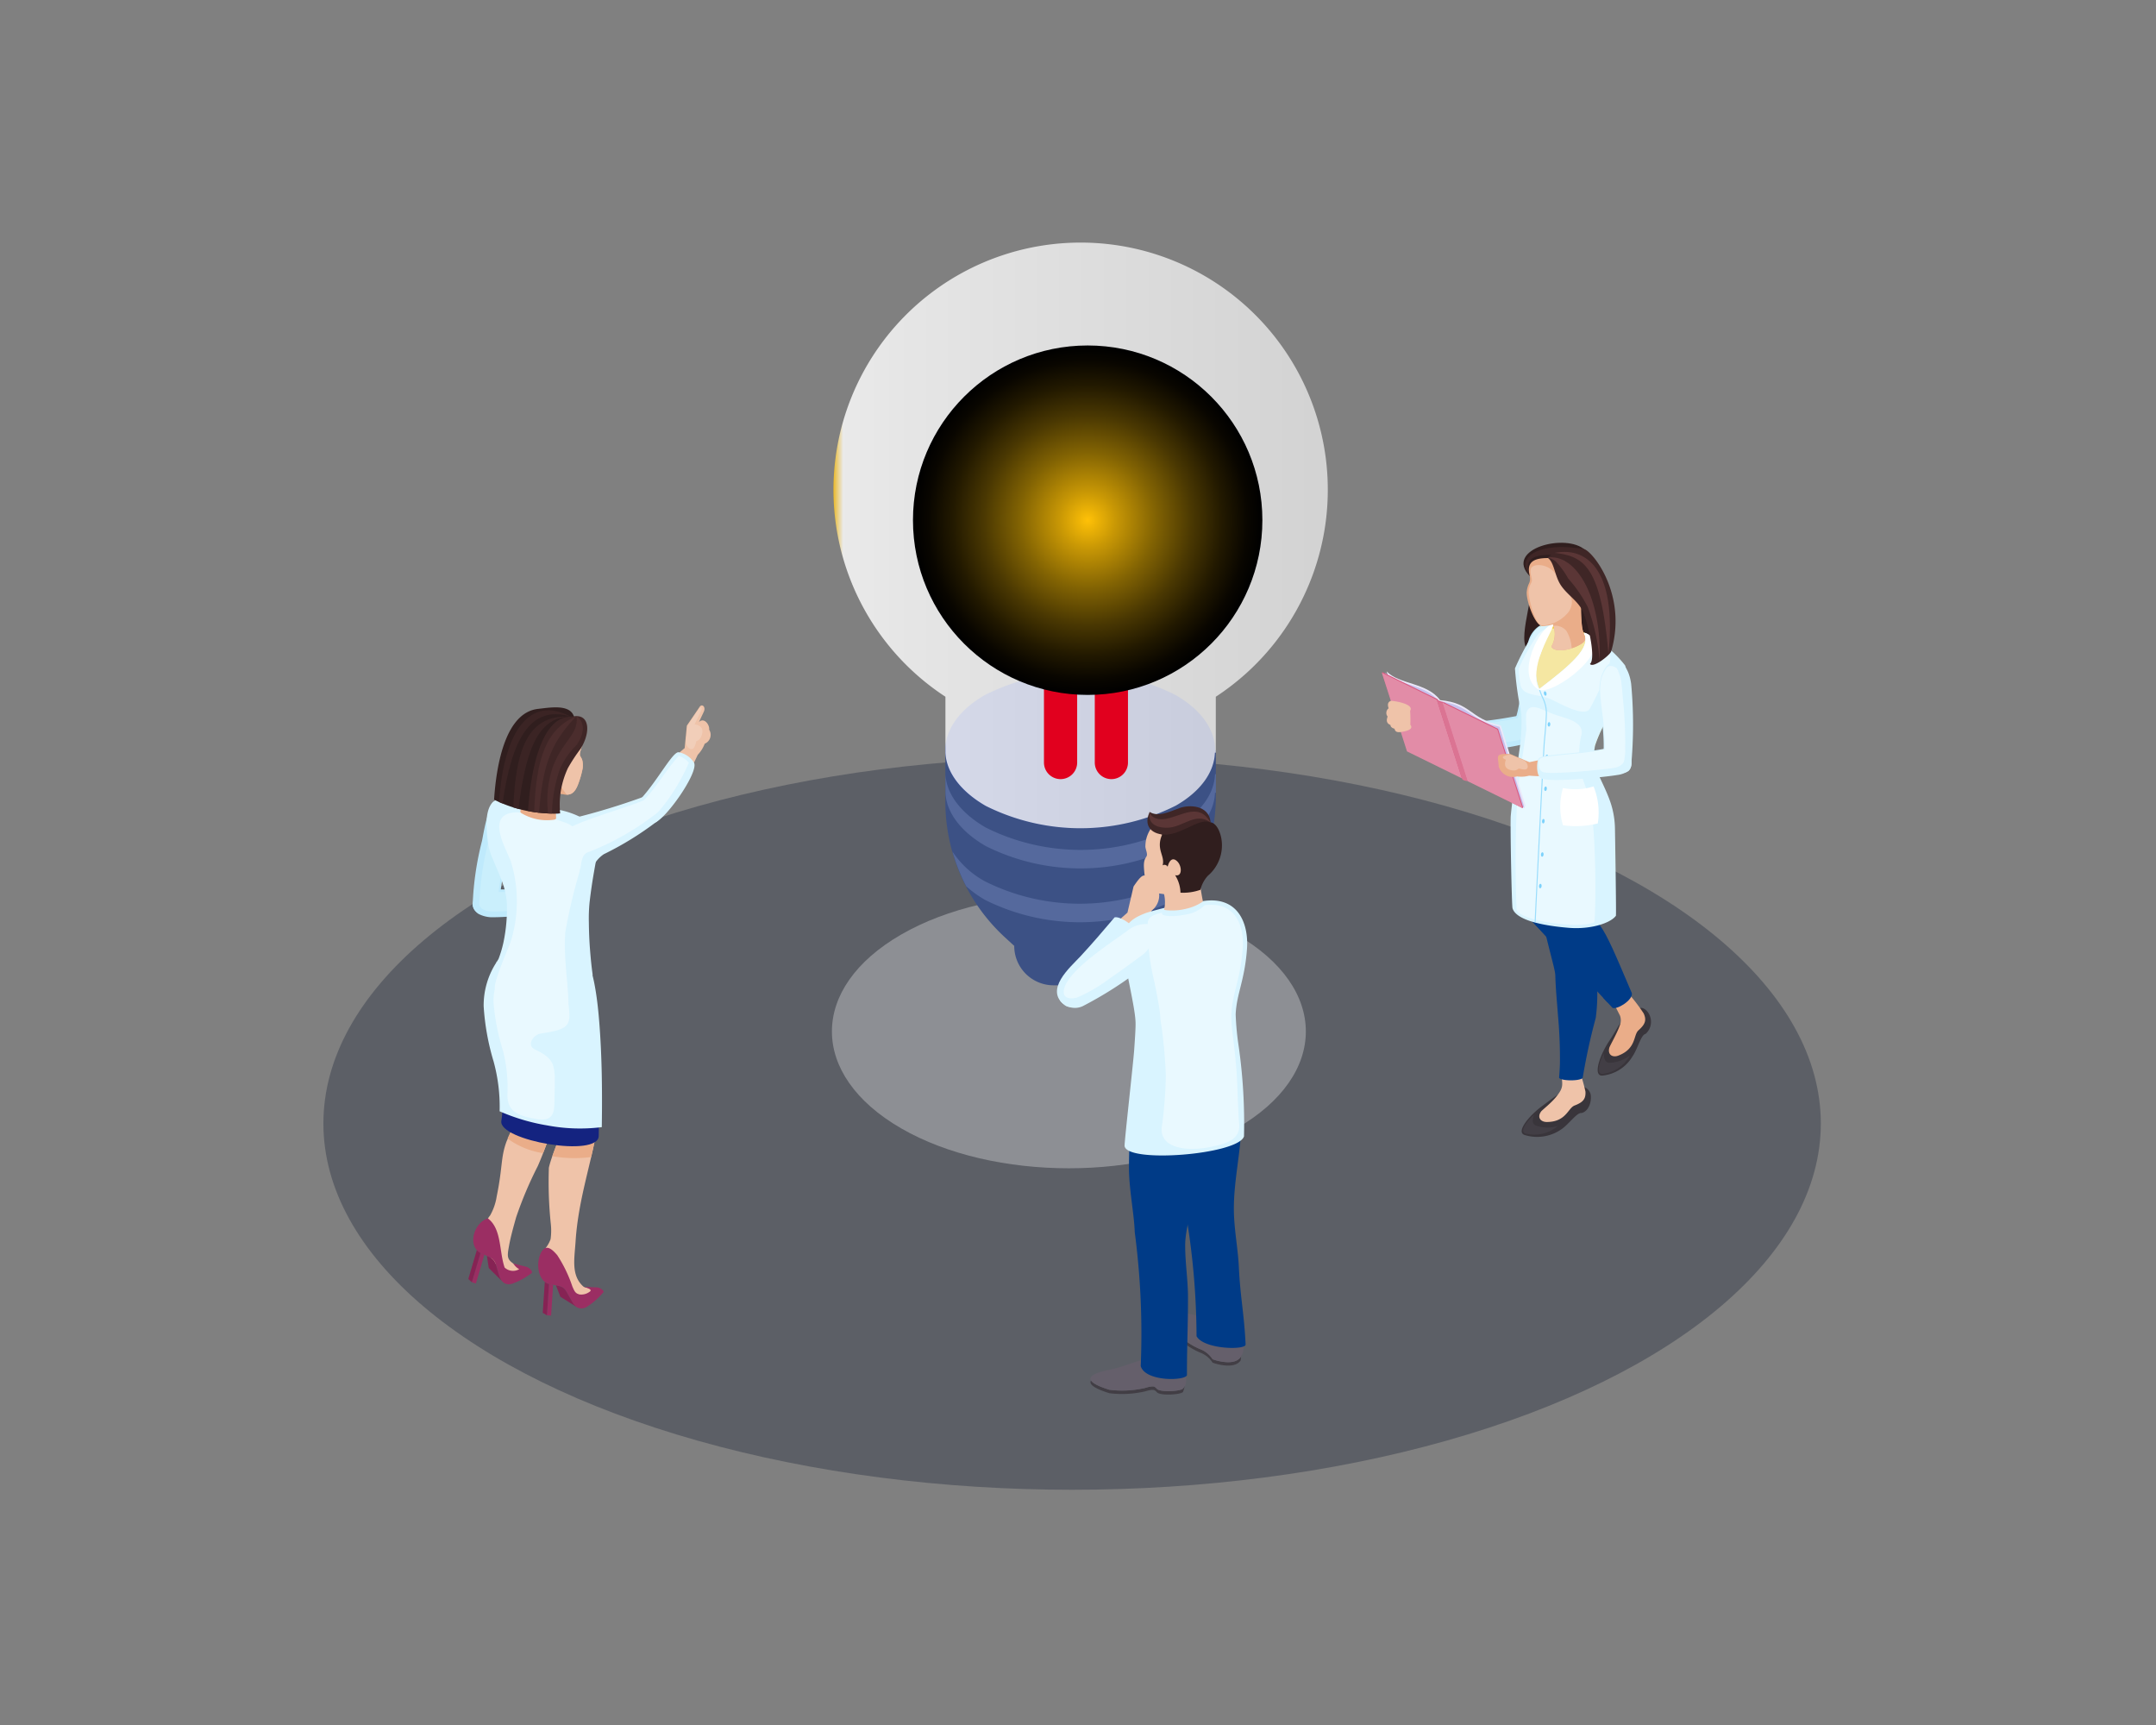 <svg xmlns="http://www.w3.org/2000/svg" xmlns:xlink="http://www.w3.org/1999/xlink" width="160" height="128" viewBox="0 0 160 128">
  <rect x="0" y="0" width="160" height="128" fill="#808080" stroke="none"/>
  <defs>
    <radialGradient id="radial-gradient" cx="0.5" cy="0.5" r="0.876" gradientTransform="translate(0.211 151.491) scale(0.577 0.517)" gradientUnits="objectBoundingBox">
      <stop offset="0" stop-color="#3c5185"/>
      <stop offset="0.052" stop-color="#596b97"/>
      <stop offset="0.141" stop-color="#8492b2"/>
      <stop offset="0.235" stop-color="#aab3ca"/>
      <stop offset="0.331" stop-color="#c9cfdd"/>
      <stop offset="0.432" stop-color="#e0e4ec"/>
      <stop offset="0.539" stop-color="#f1f3f6"/>
      <stop offset="0.656" stop-color="#fbfcfd"/>
      <stop offset="0.802" stop-color="#fff"/>
    </radialGradient>
    <linearGradient id="linear-gradient" y1="0.5" x2="1" y2="0.5" gradientUnits="objectBoundingBox">
      <stop offset="0" stop-color="#ffc107"/>
      <stop offset="0.021" stop-color="#fff"/>
      <stop offset="0.143" stop-color="#fafafa"/>
      <stop offset="1" stop-color="#e3e3e3"/>
    </linearGradient>
    <radialGradient id="radial-gradient-2" cx="0.5" cy="0.5" r="0.5" gradientUnits="objectBoundingBox">
      <stop offset="0" stop-color="#ffc107"/>
      <stop offset="0.159" stop-color="#c99805"/>
      <stop offset="0.39" stop-color="#826303"/>
      <stop offset="0.598" stop-color="#4a3802"/>
      <stop offset="0.775" stop-color="#221900"/>
      <stop offset="0.915" stop-color="#090600"/>
      <stop offset="1"/>
    </radialGradient>
  </defs>
  <g id="Power_of_innovation" data-name="Power of innovation" transform="translate(1967 -4651)">
    <rect id="Rectangle_89690" data-name="Rectangle 89690" width="160" height="128" transform="translate(-1967 4651)" fill="#fff" opacity="0"/>
    <g id="Group_75366" data-name="Group 75366" transform="translate(-2822.176 4123.267)">
      <g id="Group_73317" data-name="Group 73317" transform="translate(843.627 526.49)">
        <ellipse id="Ellipse_120" data-name="Ellipse 120" cx="55.563" cy="27.18" rx="55.563" ry="27.18" transform="translate(35.549 57.428)" fill="#0f182d" opacity="0.31"/>
        <g id="Group_73299" data-name="Group 73299" transform="translate(25.234 10.133)">
          <g id="Group_73270" data-name="Group 73270" transform="translate(21.069 43.455)">
            <path id="Path_87368" data-name="Path 87368" d="M1725.926,1864.651a27.336,27.336,0,0,0-1.366,2.7c-.445,1.218-.274,1.847-.73,4.081a4.117,4.117,0,0,1-.494,1.417c-.659.741-.308,2.265.115,3.217a2.648,2.648,0,0,0,1.078.915c.615.276,1.127.139,1.113-.221-1.076-.615-1.081-.667-.882-1.741.111-.6.3-1.286.513-2.043a28.529,28.529,0,0,1,1.607-3.8c.419-.95.769-1.964,1.093-2.816C1728.845,1864.062,1726.8,1863.009,1725.926,1864.651Z" transform="translate(-1721.724 -1834.994)" fill="#efc3a9" fill-rule="evenodd"/>
            <path id="Path_87369" data-name="Path 87369" d="M1755.2,1864.65c-.564,1.058-1.025,1.869-1.283,2.483a5.986,5.986,0,0,0,2.631,1.082c.253-.649.482-1.292.7-1.863C1758.122,1864.061,1756.078,1863.008,1755.2,1864.65Z" transform="translate(-1751.001 -1834.993)" fill="#eaad89" fill-rule="evenodd"/>
            <g id="Group_73264" data-name="Group 73264" transform="translate(0 38.066)">
              <path id="Path_87370" data-name="Path 87370" d="M1709.67,2037.464l.99.253a.689.689,0,0,1,.324.238c.138.2.073.205-.087.318a5.181,5.181,0,0,1-1.264.675c-.522.182-.851-.086-1.006-.571-.438-1.364-.166-1.128-1.458-1.714-.948-.668-.33-2.279.615-2.543,1.031.783.826,2.428,1.24,3.643a.91.91,0,0,0,1.083.125A1.175,1.175,0,0,1,1709.67,2037.464Z" transform="translate(-1706.33 -2034.121)" fill="#9b2e63" fill-rule="evenodd"/>
              <path id="Path_87371" data-name="Path 87371" d="M1726.643,2087.538l-1-.989-.137-.891c.674.308.552.344.914,1.47A1.132,1.132,0,0,0,1726.643,2087.538Z" transform="translate(-1724.126 -2082.87)" fill="#862354" fill-rule="evenodd"/>
              <path id="Path_87372" data-name="Path 87372" d="M1705.443,2081.628l-.641,2.17.3.088.63-2.132Z" transform="translate(-1704.539 -2079.059)" fill="#9b2e63" fill-rule="evenodd"/>
              <path id="Path_87373" data-name="Path 87373" d="M1700.837,2077.9l-.641,2.171-.263-.242.633-2.142a1.132,1.132,0,0,0,.207.184Z" transform="translate(-1699.933 -2075.336)" fill="#862354" fill-rule="evenodd"/>
            </g>
            <path id="Path_87374" data-name="Path 87374" d="M1790.2,1703.708c-.237.9-.852,2.221-1.04,3.08a29.886,29.886,0,0,0,.142,4.161,4.507,4.507,0,0,1-.017,1.15,2.417,2.417,0,0,1-.447.75,1.583,1.583,0,0,0-.326.683c.006,1.02,1.63,1.447,2.217,2.3.369.533,1.9.618,1.743-.028-.21-.109-.62-.078-.765-.209-.914-.826-.646-2.086-.566-3.329.21-3.278,1.28-6.1,1.65-8.778.008-.057.187-11-1.7-11.343C1784.486,1690.931,1790.336,1703.188,1790.2,1703.708Z" transform="translate(-1783.181 -1672.486)" fill="#efc3a9" fill-rule="evenodd"/>
            <path id="Path_87375" data-name="Path 87375" d="M1790.2,1703.708c-.167.639-.524,1.483-.785,2.227a9.5,9.5,0,0,0,2.882.06c.2-.857.38-1.692.493-2.512.008-.057.187-11-1.7-11.343C1784.486,1690.931,1790.336,1703.187,1790.2,1703.708Z" transform="translate(-1783.181 -1672.486)" fill="#eaad89" fill-rule="evenodd"/>
            <g id="Group_73265" data-name="Group 73265" transform="translate(5.19 40.246)">
              <path id="Path_87376" data-name="Path 87376" d="M1799.328,2077.336c.34.01.615.022.956.032a.691.691,0,0,1,.368.161c.178.163.117.185-.015.329a5.191,5.191,0,0,1-1.086.935.73.73,0,0,1-1.107-.337c-.726-1.234-.409-1.064-1.8-1.353-.821-.341-.9-1.681-.485-2.377.358-.6.813-.161,1.167.252a10.118,10.118,0,0,1,1.124,2.328c.132.285.188.5.511.584a1.036,1.036,0,0,0,.817-.236C1799.92,2077.49,1799.441,2077.388,1799.328,2077.336Z" transform="translate(-1795.916 -2074.432)" fill="#9b2e63" fill-rule="evenodd"/>
              <path id="Path_87377" data-name="Path 87377" d="M1821.735,2127.634l-1.189-.747-.329-.84c.726.153.614.214,1.214,1.234A1.132,1.132,0,0,0,1821.735,2127.634Z" transform="translate(-1818.903 -2123.256)" fill="#862354" fill-rule="evenodd"/>
              <path id="Path_87378" data-name="Path 87378" d="M1807.991,2124.118l-.155,2.321.309.021.152-2.28Z" transform="translate(-1807.192 -2121.432)" fill="#9b2e63" fill-rule="evenodd"/>
              <path id="Path_87379" data-name="Path 87379" d="M1802.576,2121.465l-.155,2.321-.31-.182.152-2.29a1.116,1.116,0,0,0,.242.137Z" transform="translate(-1801.777 -2118.778)" fill="#862354" fill-rule="evenodd"/>
            </g>
            <path id="Path_87380" data-name="Path 87380" d="M1708.823,1466.057c.022,1.254-.978,3.737-.945,5.829.013.865-1.982,1.033-2.016-.054a22.341,22.341,0,0,1,.694-4.722c.113-.557.379-2.3.828-2.622a.776.776,0,0,1,1.037.062A2.674,2.674,0,0,1,1708.823,1466.057Z" transform="translate(-1705.538 -1457.066)" fill="#bfeafc" fill-rule="evenodd"/>
            <path id="Path_87381" data-name="Path 87381" d="M1711.865,1582.026a17.568,17.568,0,0,1-4.594.6,2.254,2.254,0,0,1-.925-.246.954.954,0,0,1-.439-.691,1.265,1.265,0,0,1,1.282-1.15c1.99.1,3.121-.188,4.712-.072C1712.059,1580.592,1712.343,1581.895,1711.865,1582.026Z" transform="translate(-1705.584 -1566.908)" fill="#bfeafc" fill-rule="evenodd"/>
            <path id="Path_87382" data-name="Path 87382" d="M1720.343,1584.755a15.426,15.426,0,0,1-4.315.6c-1.667-.027-1.019-1.512-.1-1.467a15.128,15.128,0,0,0,1.578-.01c.485-.021.969-.058,1.453-.081a12.875,12.875,0,0,1,1.329,0,2.618,2.618,0,0,1,.1.482A1.1,1.1,0,0,1,1720.343,1584.755Z" transform="translate(-1714.183 -1570.063)" fill="#caeffc" fill-rule="evenodd"/>
            <path id="Path_87383" data-name="Path 87383" d="M1717.541,1471.8a7.527,7.527,0,0,1-.263,1.652c-.172.745-.359,1.484-.5,2.237a10.127,10.127,0,0,0-.187,1.939c.007.453-1.35.557-1.371-.118a20.917,20.917,0,0,1,.664-4.6c.087-.432.158-.86.261-1.29a3.236,3.236,0,0,1,.442-1.14c.137-.1.49-.179.6-.016A2.456,2.456,0,0,1,1717.541,1471.8Z" transform="translate(-1714.394 -1462.783)" fill="#caeffc" fill-rule="evenodd"/>
            <g id="Group_73266" data-name="Group 73266" transform="translate(1.345 6.971)">
              <path id="Path_87384" data-name="Path 87384" d="M1726.415,1664.283c.553,1.647,5.554,2.484,5.782,1.234.666,1.427,1.063,5.744.938,12.634.011,1.655-7.462.361-7.227-1.105.491-3.062-1.124-6-1.107-8.514C1724.814,1666.689,1725.457,1665.77,1726.415,1664.283Z" transform="translate(-1724.802 -1653.186)" fill="#142380" fill-rule="evenodd"/>
              <path id="Path_87385" data-name="Path 87385" d="M1731.133,1459.251c-2.676-.849-2.483,1.229-2.289,3.019.109,1,1.343,2.909,1.4,4.4a9.312,9.312,0,0,1-.777,4.547c.133,1.12,6.482,2.172,6.724.853a27.968,27.968,0,0,1-.227-5.372c.4-3.5,1.053-4.786.4-5.562a5.671,5.671,0,0,0-2.6-1.127q-.124,0-.252,0C1732.284,1460.017,1731.271,1459.683,1731.133,1459.251Z" transform="translate(-1728.53 -1459.056)" fill="#39353b" fill-rule="evenodd"/>
            </g>
            <path id="Path_87386" data-name="Path 87386" d="M1722.162,1467.206q-.059.095-.115.188l-.056.058,0,.03a5.861,5.861,0,0,0-.931,3.225,18.018,18.018,0,0,0,.737,4.1,12.7,12.7,0,0,1,.448,3.7,14.778,14.778,0,0,0,3.539,1.049,13.046,13.046,0,0,0,4.043.127c.038-2.568.017-5.181-.184-7.735-.07-.893-.164-1.8-.323-2.682-.048-.266-.106-.556-.18-.842v0l.006-.034,0-.034c-.09-.643-.151-1.293-.2-1.94s-.073-1.286-.079-1.93a12.112,12.112,0,0,1,.05-1.449c.079-.7.178-1.389.295-2.08.085-.5.18-1.005.264-1.509a3.208,3.208,0,0,0-.056-1.907,1.3,1.3,0,0,0-.153-.225,6.232,6.232,0,0,0-2.7-1.194l-.032-.009h-.033q-.122,0-.244,0a5.125,5.125,0,0,1-1.534-.211c-.17-.055-.583-.216-.646-.409l-.033-.1-.1-.033a2.14,2.14,0,0,0-2.2.195c-.66.689-.462,2.166-.366,3.049a4.767,4.767,0,0,0,.359,1.181c.19.468.4.928.58,1.4a5.9,5.9,0,0,1,.461,1.807,12.125,12.125,0,0,1-.259,3.022A8.294,8.294,0,0,1,1722.162,1467.206Z" transform="translate(-1719.921 -1448.391)" fill="#d9f4ff" fill-rule="evenodd"/>
            <g id="Group_73267" data-name="Group 73267" transform="translate(14.9)">
              <path id="Path_87387" data-name="Path 87387" d="M1977.713,1331.368l.349-.741c.2-.406-.144-.643-.3-.383l-.948,1.391s0,0,0,.005q-.081.83-.162,1.661c-1.365,1.145-1.45,1.476-.639,1.816.727.305.907.211,1.609-1.317a2.394,2.394,0,0,0,.518-.824.714.714,0,0,0,.33-1.044C1978.526,1331.612,1978.119,1330.988,1977.713,1331.368Z" transform="translate(-1975.497 -1330.135)" fill="#efc3a9" fill-rule="evenodd"/>
              <path id="Path_87388" data-name="Path 87388" d="M1998.746,1334.217l.869-1.276c.1-.178.271-.1.149.163l-.485,1c.736.1.622.632.474.943a.546.546,0,0,1-.312.292l-.018,0-.007.018c-.094.245-.148.712-.492.555a.616.616,0,0,1-.28-.65Q1998.7,1334.74,1998.746,1334.217Z" transform="translate(-1997.388 -1332.7)" fill="#f1ceb9" fill-rule="evenodd"/>
            </g>
            <path id="Path_87389" data-name="Path 87389" d="M1836.3,1455.785c.769-.247,1.871,1.256,1.037,1.835a23.338,23.338,0,0,1-3.881,2.385,2.331,2.331,0,0,0-1.006,1.629c-1.662-.538-2.523-3.615-1.645-4.236.1-.072.242-.042.4-.069A50.442,50.442,0,0,0,1836.3,1455.785Z" transform="translate(-1823.401 -1448.965)" fill="#d9f4ff" fill-rule="evenodd"/>
            <path id="Path_87390" data-name="Path 87390" d="M1934.5,1399.645a.891.891,0,0,1-.76-.091,1.555,1.555,0,0,1-.406-1.01,1.355,1.355,0,0,1,.227-.739c1.249-1.381,2.377-3.554,2.789-3.4a1.678,1.678,0,0,1,1.113.766C1937.842,1395.866,1935.328,1399.443,1934.5,1399.645Z" transform="translate(-1920.714 -1390.924)" fill="#d9f4ff" fill-rule="evenodd"/>
            <path id="Path_87391" data-name="Path 87391" d="M1942.118,1399.779a14.413,14.413,0,0,1-2.121,3.475c-1.006,1.189-1.7-.158-1.121-.794a14.131,14.131,0,0,0,.927-1.147c.271-.363.531-.735.8-1.1a12.094,12.094,0,0,1,.785-.963,2.444,2.444,0,0,1,.406.216C1941.867,1399.514,1942.094,1399.685,1942.118,1399.779Z" transform="translate(-1925.758 -1395.514)" fill="#e9f9ff" fill-rule="evenodd"/>
            <path id="Path_87392" data-name="Path 87392" d="M1836.333,1459.792c.382-.182,1.306.615.848,1.049a19.509,19.509,0,0,1-5.029,2.826c-.487.214-.457,1.033-.523,1.2a7.047,7.047,0,0,1-1.167-1.59,1.933,1.933,0,0,1-.024-1.087C1830.558,1461.57,1835.249,1460.31,1836.333,1459.792Z" transform="translate(-1823.318 -1452.756)" fill="#e9f9ff" fill-rule="evenodd"/>
            <path id="Path_87393" data-name="Path 87393" d="M1740.2,1491.171c.177,1.564.07,1.826-2.077,2.145-.512.076-1.094.857-.416,1.181,1.618.772,1.484,1.267,1.451,3.471-.015,1,.06,1.935-1.329,1.692-1.316-.23-2.2-.52-2.166-1.838a11.31,11.31,0,0,0-.337-3.255,16,16,0,0,1-.7-3.615,3.846,3.846,0,0,1,.1-.946h0c-.1-.615,1.117-3.261,1.2-3.585a9.967,9.967,0,0,0-.017-5.887c-.153-.379-.326-.75-.485-1.127-.5-1.182-.779-2.58,1.119-2.5a13.41,13.41,0,0,1,3.505.795c1.363.508,1.177,2.379.958,3.631a38.923,38.923,0,0,0-1.049,4.448c-.15,1.795.228,3.953.234,5.388Z" transform="translate(-1732.757 -1468.968)" fill="#e9f9ff" fill-rule="evenodd"/>
            <g id="Group_73269" data-name="Group 73269" transform="translate(1.914 0.141)">
              <path id="Path_87394" data-name="Path 87394" d="M1773.952,1359.2a5.777,5.777,0,0,1,.205-1.752c.518.094,1.043.344,1.423-.651a7.1,7.1,0,0,0,.351-1.224c.064-.765-.2-.779-.209-1s.153-.52.133-.7a2.328,2.328,0,0,0-.794-1.765l-3.187.9a27.876,27.876,0,0,1-.559,5.716c-.022.086-.022.115.046.178a3.676,3.676,0,0,0,2.373.509C1773.919,1359.392,1773.974,1359.353,1773.952,1359.2Z" transform="translate(-1769.355 -1351.063)" fill="#eaad89" fill-rule="evenodd"/>
              <path id="Path_87395" data-name="Path 87395" d="M1822.551,1385.287c.308,0,.6-.137.831-.749a7.093,7.093,0,0,0,.351-1.224c.064-.765-.2-.779-.209-1s.153-.52.133-.7a1.775,1.775,0,0,0-1.282-.114c-.281.074.106.5.039.942-.029.191-.576.3-.578.52A3.023,3.023,0,0,0,1822.551,1385.287Z" transform="translate(-1817.157 -1378.805)" fill="#efc3a9" fill-rule="evenodd"/>
              <g id="Group_73268" data-name="Group 73268">
                <path id="Path_87396" data-name="Path 87396" d="M1779.078,1426.407a3.628,3.628,0,0,1-1.627-.537c-.377-.238-.628-.516-.626-.75-.3-.08-.591-.15-.868-.209-.043.439-.1.873-.162,1.29.34.122.706.241,1.089.353.5.146.979.265,1.419.356a4.926,4.926,0,0,1,.105-.6A2.78,2.78,0,0,0,1779.078,1426.407Z" transform="translate(-1773.607 -1419.927)" fill="#eaad89" fill-rule="evenodd"/>
                <path id="Path_87397" data-name="Path 87397" d="M1738.586,1332.852c.912-.1,2.348-.363,2.663.549a2.9,2.9,0,0,1-.063,2.934,5.328,5.328,0,0,0-1.056,4.277,9.931,9.931,0,0,1-1.4-.046,9.754,9.754,0,0,1-3.405-.977C1735.51,1336.747,1736.251,1333.116,1738.586,1332.852Z" transform="translate(-1735.327 -1332.737)" fill="#301e1e" fill-rule="evenodd"/>
                <path id="Path_87398" data-name="Path 87398" d="M1781.838,1351.879c.2-3.046.964-6.675,2.9-6.977a4.8,4.8,0,0,1,.518-.051c1.171-.174,1.244,1.207.474,2.423a12.312,12.312,0,0,0-.926,1.411,6.425,6.425,0,0,0-.579,3.367,9.9,9.9,0,0,1-1.494-.042Q1782.275,1351.963,1781.838,1351.879Z" transform="translate(-1779.323 -1344.182)" fill="#3f2626" fill-rule="evenodd"/>
                <path id="Path_87399" data-name="Path 87399" d="M1747.358,1337.316c-3-1.6-4.936,1.011-5.307,6.338q.129.058.261.112C1742.977,1339.126,1744.309,1336.4,1747.358,1337.316Z" transform="translate(-1741.687 -1336.629)" fill="#3b2424" fill-rule="evenodd"/>
                <path id="Path_87400" data-name="Path 87400" d="M1793.464,1344.842c-2.217.943-2.984,3.006-3.136,7.12q.176.026.355.045c.271-3.192.7-5.033,2.781-7.165Z" transform="translate(-1787.354 -1344.188)" fill="#4b2d2d" fill-rule="evenodd"/>
                <path id="Path_87401" data-name="Path 87401" d="M1810.774,1344.842c.2,1.34-1.009,1.786-1.76,3.784a7.877,7.877,0,0,0-.344,3.433q.146.006.289.008a10.7,10.7,0,0,1,.564-3.239,5.586,5.586,0,0,1,1.28-1.861c.474-.684.713-1.595-.029-2.126Z" transform="translate(-1804.663 -1344.188)" fill="#4b2d2d" fill-rule="evenodd"/>
                <path id="Path_87402" data-name="Path 87402" d="M1765.956,1345.31c-3.045-.162-4.056,2.156-4.244,6.739q.19.059.385.111C1762.6,1348.014,1763.453,1345.323,1765.956,1345.31Z" transform="translate(-1760.285 -1344.622)" fill="#3b2424" fill-rule="evenodd"/>
              </g>
            </g>
          </g>
          <g id="Group_73298" data-name="Group 73298" transform="translate(88.868 31.39)">
            <path id="Path_87456" data-name="Path 87456" d="M3280.914,1047.528c2.728,5.113.935,5.472-.115,10.762a5.288,5.288,0,0,0,.078,2.942,13.658,13.658,0,0,1,.212,4.653c-.16.679-.589,2.2-.746,3.3-.237,1.661-1.61,1.2-1.58.12a34.751,34.751,0,0,0-.143-3.539c-.074-1.024-.177-2.091-.2-2.992-.015-.735-1.242-4.2-1.538-7.946a28.915,28.915,0,0,1,.428-7.365c1.216.567,2.936.878,3.6.064Z" transform="translate(-3265.413 -1030.683)" fill="#ebd1c4" fill-rule="evenodd"/>
            <path id="Path_87457" data-name="Path 87457" d="M3266.8,754.594c-.526.494-5.212.133-5.376.133-.671-.965.844-4.733.234-5.364,1.921-1.1,2.853-1.255,4.132-1.917C3267.364,749,3267.92,753.541,3266.8,754.594Z" transform="translate(-3250.684 -746.888)" fill="#301e1e" fill-rule="evenodd"/>
            <path id="Path_87458" data-name="Path 87458" d="M3262.243,1484.3c.533-.141.755-.849.669-1.386a.8.8,0,0,0-.5-.549c-.8-.444-2.5.984-3.029,1.364-1.039.747-2.046,1.982-1.375,2.2a3.139,3.139,0,0,0,2.724-.419C3261.284,1485.146,3261.9,1484.232,3262.243,1484.3Z" transform="translate(-3247.419 -1441.99)" fill="#39353b" fill-rule="evenodd"/>
            <path id="Path_87459" data-name="Path 87459" d="M3284.764,1455.058a12.985,12.985,0,0,1,.574,1.9c.034.564-.2.8-.812,1.034-.488.19-.617,1.217-2.059,1.221-.443,0-.741-.33-.422-.778.078-.109.73-.611,1.1-1.065.628-.766.484-.911.364-1.977Z" transform="translate(-3270.232 -1416.238)" fill="#efc3a9" fill-rule="evenodd"/>
            <path id="Path_87460" data-name="Path 87460" d="M3260.59,1521.751c-.644.594-1.082,1.262-.64,1.405a2.673,2.673,0,0,0,2.387-.56,2.593,2.593,0,0,1-1.583-.018C3260.433,1522.474,3260.418,1522.156,3260.59,1521.751Z" transform="translate(-3249.288 -1479.324)" fill="#423e45" fill-rule="evenodd"/>
            <path id="Path_87461" data-name="Path 87461" d="M3365.573,1377.232a1.2,1.2,0,0,0-.021-1.806c-.274-.171-.392-.264-1.211.429-.923.78-.6.582-1.485,1.928-.706,1.067-1.208,2.58-.5,2.546a2.928,2.928,0,0,0,2.243-1.429C3364.977,1378.361,3365.227,1377.288,3365.573,1377.232Z" transform="translate(-3346.001 -1340.796)" fill="#39353b" fill-rule="evenodd"/>
            <path id="Path_87462" data-name="Path 87462" d="M3378.8,1353.806a12.983,12.983,0,0,1,1.214,1.576c.232.516.1.815-.391,1.255-.388.351-.145,1.357-1.49,1.873-.414.159-.81-.045-.671-.578.043-.165.553-1.019.777-1.656a1.012,1.012,0,0,0,.016-.734l-.5-.975Z" transform="translate(-3360.586 -1320.461)" fill="#eaad89" fill-rule="evenodd"/>
            <path id="Path_87463" data-name="Path 87463" d="M3262.43,1219.8l6.415,6.9c.331.155,1.517-.575,1.437-1.084-2.5-5.879-2.2-5.266-4.909-6.962C3263.949,1217.434,3261.936,1219.038,3262.43,1219.8Z" transform="translate(-3251.731 -1192.194)" fill="#003b87" fill-rule="evenodd"/>
            <path id="Path_87464" data-name="Path 87464" d="M3262.43,1220.821l2.1,2.252q-.076-.3-.15-.605c-.254-1.05-.477-2.109-.642-3.179-.917.224-1.618,1.048-1.3,1.532Zm5.746,6.176.288.309a.938.938,0,0,0,1.063-1.052c-.935-2.195-1.479-3.484-1.935-4.328a4.519,4.519,0,0,0,.022.873,4.1,4.1,0,0,0,.108.527,3.785,3.785,0,0,1,.1.415A23,23,0,0,1,3268.176,1227Z" transform="translate(-3251.731 -1193.217)" fill="#003b87" fill-rule="evenodd"/>
            <path id="Path_87465" data-name="Path 87465" d="M3254.477,1027c.193,2.385.476,5.361-.95,7.844a3.094,3.094,0,0,0-.592,1.939c.115.837-2.262,1.223-2.331.247-.071-1.009-.2-2.369-.477-4.086a18.621,18.621,0,0,1,.632-7.165C3250.776,1026.375,3252.936,1027.147,3254.477,1027Z" transform="translate(-3240.04 -1010.172)" fill="#e5c1af" fill-rule="evenodd"/>
            <path id="Path_87466" data-name="Path 87466" d="M3252.985,1025.25c.422,5.223-1.177,6.347-1.265,9.965-.038,1.538-2.735,1.953-2.872.039-.261-3.649-.947-5.476-.294-9.272.072-.419.155-.838.255-1.253a5.862,5.862,0,0,1,.2-.719l.025-.066a1.367,1.367,0,0,0,.2.328A5.383,5.383,0,0,0,3252.985,1025.25Z" transform="translate(-3238.418 -1008.436)" fill="#88d7fc" fill-rule="evenodd"/>
            <path id="Path_87467" data-name="Path 87467" d="M3255.86,1081.223c.063.7.155,1.4.24,2.1.1.815.188,1.631.247,2.451.057.793,1.518.351,1.536-.382a17.223,17.223,0,0,0-.53-3.089c-.051-.319-.093-.641-.127-.963a26.894,26.894,0,0,0-.528-3.164c-.191-.71-.37-1.16-.728-.22A9.232,9.232,0,0,0,3255.86,1081.223Z" transform="translate(-3245.498 -1059.019)" fill="#9addfc" fill-rule="evenodd"/>
            <path id="Path_87468" data-name="Path 87468" d="M3278.625,1042.465l.073.137a15.4,15.4,0,0,1,1.3,3.1,5.541,5.541,0,0,1,.162,2.165,13.538,13.538,0,0,1-.623,2.38,30.152,30.152,0,0,0-.824,3.363,6.176,6.176,0,0,0-.128,1.956,4.1,4.1,0,0,0,.108.527,3.774,3.774,0,0,1,.1.415,13.434,13.434,0,0,1,.21,4.7,45.085,45.085,0,0,0-.972,4.464c-.308.249-1.642.2-1.749-.023.03-.358.053-.713.063-1.072a34.8,34.8,0,0,0-.143-3.526c-.072-1-.175-2-.2-3a2.172,2.172,0,0,0-.056-.376c-.042-.208-.094-.415-.146-.621-.152-.607-.311-1.212-.458-1.821a32.712,32.712,0,0,1-.871-5.118q-.042-.532-.058-1.066a32.023,32.023,0,0,1,.154-4.11c.343.046.345-.628.406-1.178a2.667,2.667,0,0,0-.01-1.249l.005-.015C3275.772,1042.887,3277.792,1043.469,3278.625,1042.465Z" transform="translate(-3263.133 -1025.955)" fill="#003b87" fill-rule="evenodd"/>
            <path id="Path_87469" data-name="Path 87469" d="M3284.672,1100.925c.216-1.164.527-2.31.792-3.463.627-2.728-1.088-6.767-.964-7.405a31.811,31.811,0,0,1,.815-3.414,13.439,13.439,0,0,0,.589-2.3c.362-2.918-4.145-5.477-4.038-.944q0,.205.023.43a70.93,70.93,0,0,0,.907,7.642c.141.607.294,1.211.439,1.817.051.212.1.425.144.639a2.614,2.614,0,0,1,.062.457c.018.995.137,1.986.2,2.977.081,1.188.167,2.376.132,3.571-.018.624.189.763.4.746S3284.566,1101.5,3284.672,1100.925Z" transform="translate(-3270.186 -1062.343)" fill="#003b87" fill-rule="evenodd"/>
            <path id="Path_87470" data-name="Path 87470" d="M3363.987,1437.372c-.391.784-.563,1.564-.1,1.541a2.672,2.672,0,0,0,2.032-1.372,2.6,2.6,0,0,1-1.487.546C3364.1,1438.1,3363.971,1437.811,3363.987,1437.372Z" transform="translate(-3347.511 -1399.508)" fill="#423e45" fill-rule="evenodd"/>
            <path id="Path_87471" data-name="Path 87471" d="M3248.35,856.606c-.288.8,1.522,1.948,1.9.948a25.055,25.055,0,0,0,1.022-4.778,7.129,7.129,0,0,0-.056-2.83.842.842,0,0,0-1.095-.27,1.97,1.97,0,0,0-.789,1.111C3248.759,852.418,3248.941,854.963,3248.35,856.606Z" transform="translate(-3238.455 -843.498)" fill="#bfeafc" fill-rule="evenodd"/>
            <path id="Path_87472" data-name="Path 87472" d="M3171.642,975.353a.887.887,0,0,0,.312-.724,1.5,1.5,0,0,0-1.571-.986,32.682,32.682,0,0,1-3.328.49c-.953.121-2.065,1.007-1.23,1.765C3166.286,976.564,3171.015,976,3171.642,975.353Z" transform="translate(-3160.143 -960.839)" fill="#bfeafc" fill-rule="evenodd"/>
            <path id="Path_87473" data-name="Path 87473" d="M3169.279,979.726c-.46-.434-.055-.914.361-1.147a1.947,1.947,0,0,1,.831-.192c.455-.062.911-.11,1.366-.173.5-.069.971-.144,1.459-.259a.978.978,0,0,1,.788.165.836.836,0,0,1,.374.636c.012.508-.539.737-.955.82a14.71,14.71,0,0,1-4.153.183l-.042,0Z" transform="translate(-3163.496 -964.91)" fill="#caeffc" fill-rule="evenodd"/>
            <path id="Path_87474" data-name="Path 87474" d="M3253.247,853.005c.6-1.68,1.405-2.007,1.571-.825a5.752,5.752,0,0,1-.031,1.132c-.036.415-.074.545-.125.959a19.6,19.6,0,0,1-.8,4.355c-.276.743-1.695.177-1.5-.389a9.426,9.426,0,0,0,.41-1.773c.1-.713.158-1.433.228-2.15A4.737,4.737,0,0,1,3253.247,853.005Z" transform="translate(-3242.27 -845.293)" fill="#caeffc" fill-rule="evenodd"/>
            <path id="Path_87475" data-name="Path 87475" d="M3251.757,847.763a19.5,19.5,0,0,0-1.244,2.413,23.938,23.938,0,0,0,.461,3.292c.171,1.03-.358,2.226.27,3.127.606.867,3.885,1.974,4.775.761.233-.165.118-.9.32-1.5a10.651,10.651,0,0,1,.589-1.408c.831-1.654,2-3.5,1.585-4.5C3258.151,849.076,3252.948,844.867,3251.757,847.763Z" transform="translate(-3240.529 -840.832)" fill="#f1cc36" fill-rule="evenodd"/>
            <path id="Path_87476" data-name="Path 87476" d="M3252.986,857.634a6.893,6.893,0,0,0,.114,1.134c.157.948,1.366.72,2.263,1.128.774.352,2.509,1.372,2.9.7.125-.238.4-.739.647-1.273a5.91,5.91,0,0,0,.884-2.511.7.7,0,0,0-.366-.538c-.287-.2-.615-.442-.892-.642-.844-.612-3.348-1.733-4.214-.423A14.194,14.194,0,0,0,3252.986,857.634Z" transform="translate(-3242.869 -848.25)" fill="#f5e7a2" fill-rule="evenodd"/>
            <path id="Path_87477" data-name="Path 87477" d="M3262.431,965.072a2.681,2.681,0,0,0,.2,1.818c.536.727,3.439,1.654,4.228.638.207-.138.1-.751.283-1.258.428-1.219-1.941-1.969-2.855-2.347-.959-.4-1.622-.8-1.868.011A10.789,10.789,0,0,0,3262.431,965.072Z" transform="translate(-3251.749 -951.226)" fill="#f5dd37" fill-rule="evenodd"/>
            <path id="Path_87478" data-name="Path 87478" d="M3244.125,849.841a19.523,19.523,0,0,0-1.271,2.425,23.649,23.649,0,0,0,.471,3.308,13.417,13.417,0,0,1-.048,2c0,.309-.564,3.8-.733,5.621-.054.583.072,6.787.131,6.871.268.9,2.328,1.3,4.192,1.45,1.582.126,3.061-.335,3.478-.894.037-.025-.062-6.089-.07-6.5a6.428,6.428,0,0,0-.277-1.745c-.408-1.317-1.294-2.7-1.288-3.255a4.924,4.924,0,0,1,.093-1.147,10.652,10.652,0,0,1,.6-1.415c.848-1.662,2.045-3.519,1.619-4.525a8.557,8.557,0,0,0-2.656-2.246c-.084-.05-.331-.219-.425-.142.688,1.031-1.047,2.449-3.279,4.149a2.983,2.983,0,0,1,.042-2.476c.4-1.192,1.008-2.338.966-2.321C3244.957,849.032,3244.428,849.116,3244.125,849.841Z" transform="translate(-3232.98 -842.947)" fill="#d9f4ff" fill-rule="evenodd"/>
            <g id="Group_73289" data-name="Group 73289" transform="translate(9.915 6.322)">
              <path id="Path_87479" data-name="Path 87479" d="M3253.69,857.062a6.867,6.867,0,0,0,.114,1.134c.157.948,1.365.72,2.262,1.128.775.352,2.51,1.372,2.9.7.126-.238.4-.739.647-1.273a5.9,5.9,0,0,0,.884-2.511.7.7,0,0,0-.366-.538c-.287-.2-.615-.441-.892-.642a5.093,5.093,0,0,0-.62-.374c.266,1-1.359,2.323-3.4,3.879a2.983,2.983,0,0,1,.042-2.476,20.979,20.979,0,0,1,.85-2.049,1.388,1.388,0,0,0-1.083.6A14.208,14.208,0,0,0,3253.69,857.062Z" transform="translate(-3253.45 -854.042)" fill="#e9f9ff" fill-rule="evenodd"/>
              <path id="Path_87480" data-name="Path 87480" d="M3250.077,964.3c-.022.374-.42,2.777-.649,4.741a85.736,85.736,0,0,0-.072,8.723c.432.831,4.736,1.389,5.761.886.115-.077.249-8.353-.612-9.979a6.43,6.43,0,0,1-.384-3.759c.428-1.219-1.275-1.385-2.189-1.764-.958-.4-1.622-.8-1.868.011A10.983,10.983,0,0,0,3250.077,964.3Z" transform="translate(-3249.273 -956.821)" fill="#e9f9ff" fill-rule="evenodd"/>
            </g>
            <path id="Path_87481" data-name="Path 87481" d="M3275.917,936.631c.006.026.013.052.022.077a5.991,5.991,0,0,0,.217.566,2.635,2.635,0,0,1,.288,1.174c-.022.745-.09,1.451-.155,2.141-.058.613-.656,12.759-.679,13.361l-.078,0c.023-.6.621-12.751.679-13.365.065-.689.133-1.394.155-2.137a2.575,2.575,0,0,0-.282-1.143,6.047,6.047,0,0,1-.219-.573,1.246,1.246,0,0,1-.034-.132.431.431,0,0,0,.05.06Z" transform="translate(-3264.197 -925.812)" fill="#9addfc" fill-rule="evenodd"/>
            <g id="Group_73290" data-name="Group 73290" transform="translate(11.657 11.016)">
              <path id="Path_87482" data-name="Path 87482" d="M3288.169,940.863c.052-.012.112.05.133.14s-.005.173-.057.185-.112-.05-.133-.14S3288.117,940.875,3288.169,940.863Z" transform="translate(-3287.746 -940.861)" fill="#7dd2fb" fill-rule="evenodd"/>
              <path id="Path_87483" data-name="Path 87483" d="M3290.4,1027.74c.053.009.083.09.068.181s-.072.157-.125.148-.083-.09-.068-.181S3290.345,1027.731,3290.4,1027.74Z" transform="translate(-3289.794 -1023.041)" fill="#7dd2fb" fill-rule="evenodd"/>
              <path id="Path_87484" data-name="Path 87484" d="M3293.536,983.125c.054,0,.094.079.089.171s-.052.164-.106.162-.094-.079-.089-.171S3293.482,983.122,3293.536,983.125Z" transform="translate(-3292.784 -980.839)" fill="#7dd2fb" fill-rule="evenodd"/>
              <path id="Path_87485" data-name="Path 87485" d="M3288.78,1071.528c.054,0,.091.083.083.174s-.058.162-.112.158-.091-.083-.083-.174S3288.726,1071.524,3288.78,1071.528Z" transform="translate(-3288.279 -1064.463)" fill="#7dd2fb" fill-rule="evenodd"/>
              <path id="Path_87486" data-name="Path 87486" d="M3285.762,1116.048c.054,0,.091.083.083.174s-.058.162-.112.158-.091-.083-.083-.174S3285.709,1116.044,3285.762,1116.048Z" transform="translate(-3285.425 -1106.575)" fill="#7dd2fb" fill-rule="evenodd"/>
              <path id="Path_87487" data-name="Path 87487" d="M3284.293,1161.752c.053,0,.091.083.083.174s-.058.162-.112.158-.091-.083-.083-.174S3284.239,1161.748,3284.293,1161.752Z" transform="translate(-3284.034 -1149.808)" fill="#7dd2fb" fill-rule="evenodd"/>
              <path id="Path_87488" data-name="Path 87488" d="M3281.595,1205.026c.053,0,.091.083.083.174s-.058.162-.112.158-.091-.083-.083-.174S3281.541,1205.021,3281.595,1205.026Z" transform="translate(-3281.482 -1190.741)" fill="#7dd2fb" fill-rule="evenodd"/>
            </g>
            <path id="Path_87489" data-name="Path 87489" d="M3268.029,853.868c1.229.336,5.493-3.025,3.72-4.079-.085-.05-.331-.219-.426-.142.688,1.031-1.046,2.449-3.278,4.149-.341-.332-.3-1.432.028-2.408.416-1.252,1.178-2.389.979-2.389C3268.15,849.045,3266.144,852.792,3268.029,853.868Z" transform="translate(-3256.361 -842.95)" fill="#fff" fill-rule="evenodd"/>
            <g id="Group_73292" data-name="Group 73292" transform="translate(10.506)">
              <path id="Path_87490" data-name="Path 87490" d="M3260.656,739.6c-1.945-2.012,2.728-3.257,4.132-1.917C3264.968,737.865,3265.253,744.357,3260.656,739.6Z" transform="translate(-3260.189 -737.13)" fill="#301e1e" fill-rule="evenodd"/>
              <path id="Path_87491" data-name="Path 87491" d="M3266.653,742.97c-1.617-.211-3.272.074-3.65.929-.1.236-.126.562.252,1.167-.621-1.582.845-1.583,1.67-1.583C3265.406,743.379,3265.951,743.131,3266.653,742.97Z" transform="translate(-3262.788 -742.591)" fill="#3f2626" fill-rule="evenodd"/>
              <path id="Path_87492" data-name="Path 87492" d="M3266.447,764.56a1.894,1.894,0,0,0,.114-1.646,2.917,2.917,0,0,1-.787.132c-.572-.056-1.23-1.984-1.154-2.576a1.854,1.854,0,0,1,.159-.575c.177-.35.021-.627,0-.941-.074-.917.849-.957,1.469-.961,1.716.507.5,1.378,2.015,2.325.112.07.257-.031.327-.1a.684.684,0,0,1,.439-.255.3.3,0,0,1,.271.387,1.15,1.15,0,0,1-.145.307c-.194.329-.117.851-.5.631a12.322,12.322,0,0,0,.064,1.759c.105.842.546.968-.135,1.368C3267.77,764.887,3266.624,765,3266.447,764.56Z" transform="translate(-3264.375 -756.865)" fill="#eaad89" fill-rule="evenodd"/>
              <path id="Path_87493" data-name="Path 87493" d="M3288.373,851.07v0h.025l-.025,0Zm.692-.019a1.081,1.081,0,0,1,.969.37,2.884,2.884,0,0,1,.393,1.3c-.679.219-1.371.2-1.506-.13A1.826,1.826,0,0,0,3289.065,851.051Z" transform="translate(-3286.848 -844.891)" fill="#efc3a9" fill-rule="evenodd"/>
              <path id="Path_87494" data-name="Path 87494" d="M3267.482,767.948c-.09.469.184.724.036,1.018a1.883,1.883,0,0,0-.19.546c-.064.5.434,2.437.919,2.609a1.214,1.214,0,0,0,.456-.025,2.686,2.686,0,0,0,1.611-1c.725-1.2-.613-1.871-.6-1.942C3269.312,767.441,3267.579,767.445,3267.482,767.948Z" transform="translate(-3266.937 -766.005)" fill="#efc3a9" fill-rule="evenodd"/>
              <path id="Path_87495" data-name="Path 87495" d="M3317.49,820.517a3.893,3.893,0,0,0,1.173-1.138h0a12.351,12.351,0,0,0,.065,1.733c.105.842.546.968-.135,1.368a3.142,3.142,0,0,1-.584.263C3318.392,820.613,3317.524,820.761,3317.49,820.517Z" transform="translate(-3314.392 -814.932)" fill="#eaad89" fill-rule="evenodd"/>
              <g id="Group_73291" data-name="Group 73291" transform="translate(1.78 0.379)">
                <path id="Path_87496" data-name="Path 87496" d="M3293.109,744.851a3.231,3.231,0,0,1,2.689-.646c.641.125,3.275,3.391,2.039,7.605-.075.255-1.343,1.277-1.576.926.365-.249.1-2.15-.443-3.7-.35-.993-1.361-1.441-1.833-2.338C3293.624,746.016,3293.578,745.149,3293.109,744.851Z" transform="translate(-3293.109 -744.131)" fill="#3f2626" fill-rule="evenodd"/>
                <path id="Path_87497" data-name="Path 87497" d="M3294.066,749.64c2.187-.443,4.641.988,3.985,7.5-.552-6.392-1.749-7.258-3.985-7.5Zm3.33,8.084c.177-5.019-1.862-8.041-3.848-7.735a1.524,1.524,0,0,1,.584.278,6.226,6.226,0,0,1,.934,1.278,9.839,9.839,0,0,1,1.445,2.108A14.731,14.731,0,0,1,3297.4,757.724Z" transform="translate(-3293.524 -749.272)" fill="#5b3636" fill-rule="evenodd"/>
              </g>
            </g>
            <path id="Path_87498" data-name="Path 87498" d="M3310.877,1071.5a4.508,4.508,0,0,0,2.27-.118,5.172,5.172,0,0,1,.313,2.749,6.908,6.908,0,0,1-2.583.132A4.835,4.835,0,0,1,3310.877,1071.5Z" transform="translate(-3297.439 -1053.307)" fill="#fff" fill-rule="evenodd"/>
            <g id="Group_73295" data-name="Group 73295" transform="translate(0 9.537)">
              <path id="Path_87499" data-name="Path 87499" d="M3072.392,913.507c.912.974,3.014.829,3.966,2.134,2.362.224,2.115,1.335,4.512,1.888l1.855,6.012-8.613-4.342Z" transform="translate(-3072.041 -913.507)" fill="#ebe8f9" fill-rule="evenodd"/>
              <path id="Path_87500" data-name="Path 87500" d="M3070.522,915.222c.912.974,3.014.829,3.966,2.134,2.362.224,2.115,1.335,4.512,1.888l1.855,6.012-8.613-4.342Z" transform="translate(-3070.272 -915.129)" fill="#c7c2ed" fill-rule="evenodd"/>
              <g id="Group_73293" data-name="Group 73293" transform="translate(0 0.059)">
                <path id="Path_87501" data-name="Path 87501" d="M3065.956,914.6l4.074,2,1.863,5.83-4.074-2-1.917-5.781Z" transform="translate(-3065.901 -914.598)" fill="#d85980" fill-rule="evenodd"/>
                <path id="Path_87502" data-name="Path 87502" d="M3142.666,951.838c-.251-.038-.371-.112-.418-.207l1.863,5.83.417.205Z" transform="translate(-3138.12 -949.629)" fill="#d85980" fill-rule="evenodd"/>
                <path id="Path_87503" data-name="Path 87503" d="M3149.969,955.425l4.074,2,1.863,5.83-.054.05-4.02-2.052Z" transform="translate(-3145.423 -953.218)" fill="#d85980" fill-rule="evenodd"/>
              </g>
              <g id="Group_73294" data-name="Group 73294" transform="translate(0 0.109)">
                <path id="Path_87504" data-name="Path 87504" d="M3065.9,915.515l4.074,2,1.863,5.83-4.074-2Z" transform="translate(-3065.901 -915.515)" fill="#e28ca7" fill-rule="evenodd"/>
                <path id="Path_87505" data-name="Path 87505" d="M3141.663,952.754a.585.585,0,0,1-.418-.207l1.863,5.83c.027.1.148.173.417.205Z" transform="translate(-3137.171 -950.545)" fill="#db7493" fill-rule="evenodd"/>
                <path id="Path_87506" data-name="Path 87506" d="M3148.966,956.343l4.074,2,1.863,5.83-4.074-2Z" transform="translate(-3144.474 -954.136)" fill="#e28ca7" fill-rule="evenodd"/>
              </g>
            </g>
            <path id="Path_87507" data-name="Path 87507" d="M3072.664,956.027c.05.264.252.287.571.229.385-.07.856-.2.6-.529a9.012,9.012,0,0,0-.015-1.031c.351-.537-1.358-.762-1.426-.738-.23.078-.266.284-.169.552a.433.433,0,0,0-.075.615c-.1.276-.094.5.211.625C3072.366,955.89,3072.479,955.976,3072.664,956.027Z" transform="translate(-3071.726 -942.233)" fill="#efc3a9" fill-rule="evenodd"/>
            <path id="Path_87508" data-name="Path 87508" d="M3364.333,901.486c-.147,1.243.487,3.464.246,5.537-.1.857,1.951,1.537,2.093.462a32.69,32.69,0,0,0,0-6.071C3366.327,899.029,3364.587,899.344,3364.333,901.486Z" transform="translate(-3348.175 -890.956)" fill="#d9f4ff" fill-rule="evenodd"/>
            <g id="Group_73297" data-name="Group 73297" transform="translate(8.613 15.086)">
              <g id="Group_73296" data-name="Group 73296" transform="translate(0 0.581)">
                <path id="Path_87509" data-name="Path 87509" d="M3226.1,1026.874h0l1.412.6c1.486-.3,1.832-.517,1.748.288-.075.722-.23.825-1.774.716a2.205,2.205,0,0,1-.894.054,1.107,1.107,0,0,1-1.356-.724C3225.2,1027.017,3224.892,1026.824,3226.1,1026.874Z" transform="translate(-3225.178 -1026.867)" fill="#eaad89" fill-rule="evenodd"/>
                <path id="Path_87510" data-name="Path 87510" d="M3232.457,1027.689c-.9.119-.478.337-.331.378-.245.638.235.781.551.8a.5.5,0,0,0,.374-.123l.012-.013.017,0c.24.032.64.2.665-.152a.567.567,0,0,0-.4-.513Z" transform="translate(-3231.535 -1027.645)" fill="#efc3a9" fill-rule="evenodd"/>
              </g>
              <path id="Path_87511" data-name="Path 87511" d="M3284.836,1018.26a1.888,1.888,0,0,0,.871-.32c.48-.533.083-1.429-.533-1.751-.31-.162-.653-.012-1.015.067-2.17.473-5.012.427-5.14.791-.13.147-.21,1.153.143,1.428C3279.671,1018.872,3284.148,1018.385,3284.836,1018.26Z" transform="translate(-3276.003 -1016.116)" fill="#d9f4ff" fill-rule="evenodd"/>
              <path id="Path_87512" data-name="Path 87512" d="M3286.741,1021.411c1.276-.212.9-1.669-.675-1.366-2.031.392-4.714.44-4.823.692-.118.1-.164.79.177.965C3281.913,1021.956,3286.1,1021.519,3286.741,1021.411Z" transform="translate(-3278.129 -1019.794)" fill="#e9f9ff" fill-rule="evenodd"/>
            </g>
            <path id="Path_87513" data-name="Path 87513" d="M3365.437,907.43a2.414,2.414,0,0,1,.489-1.289c.173-.2.563-.077.731.075a2.907,2.907,0,0,1,.349,1.212c.055.415.076.833.12,1.249a29.965,29.965,0,0,1,.147,3.5,2.715,2.715,0,0,1-.134,1.026c-.418.586-1.4.085-1.37-.747a22.73,22.73,0,0,0-.205-3.026c-.046-.37-.095-.74-.124-1.112A4.437,4.437,0,0,1,3365.437,907.43Z" transform="translate(-3349.221 -896.903)" fill="#e9f9ff" fill-rule="evenodd"/>
          </g>
          <g id="Group_73322" data-name="Group 73322" transform="translate(-291.371 -274.549)">
            <path id="Path_87514" data-name="Path 87514" d="M344.559,345.54c6.847-3.953,18.053-3.953,24.9,0s6.847,10.423,0,14.376-18.053,3.953-24.9,0S337.712,349.493,344.559,345.54Z" transform="translate(0 -10.532)" opacity="0.3" fill="url(#radial-gradient)" style="mix-blend-mode: multiply;isolation: isolate"/>
            <path id="Path_87515" data-name="Path 87515" d="M364.845,343.441l-1.006.842h-8.795l-.954-.878a13.679,13.679,0,0,1-4.415-10.063v-3.826h20.073v3.434A13.675,13.675,0,0,1,364.845,343.441Z" transform="translate(-1.833 -8.198)" fill="#3c5185"/>
            <path id="Path_87516" data-name="Path 87516" d="M362.1,350.133h-3.281a2.918,2.918,0,0,1-2.918-2.919h9.117A2.918,2.918,0,0,1,362.1,350.133Z" transform="translate(-2.947 -11.362)" fill="#3c5185"/>
            <path id="Path_87517" data-name="Path 87517" d="M366.77,324.182a15.72,15.72,0,0,0-14.172,0c-3.9,2.25-3.9,5.932,0,8.182a15.72,15.72,0,0,0,14.172,0C370.667,330.113,370.667,326.432,366.77,324.182Z" transform="translate(-1.833 -6.943)" fill="#2842a2"/>
            <path id="Path_87518" data-name="Path 87518" d="M357.905,283.659a18.344,18.344,0,0,0-10.033,33.7v4.149h0c.058,1.426,1.114,2.868,2.988,3.949a15.74,15.74,0,0,0,14.125-.027c1.873-1.082,2.83-2.5,2.887-3.922h.065v-4.149a18.343,18.343,0,0,0-10.032-33.7Z" transform="translate(-0.024)" opacity="0.83" fill="url(#linear-gradient)"/>
            <path id="Path_87519" data-name="Path 87519" d="M366.8,335.627a15.743,15.743,0,0,1-14.125.027c-1.873-1.082-2.93-2.524-2.988-3.949v1.375c.057,1.426,1.114,2.868,2.988,3.949A15.74,15.74,0,0,0,366.8,337c1.873-1.082,2.83-2.5,2.887-3.922h.065V331.7h-.065C369.626,333.131,368.669,334.546,366.8,335.627Z" transform="translate(-1.834 -8.589)" fill="#6e84b5" opacity="0.49"/>
            <path id="Path_87520" data-name="Path 87520" d="M366.856,340.855a15.74,15.74,0,0,1-14.125.026,6.745,6.745,0,0,1-2.412-2.206,13.8,13.8,0,0,0,1.016,2.57,8.163,8.163,0,0,0,1.4,1.011,15.74,15.74,0,0,0,14.125-.026,7.983,7.983,0,0,0,1.156-.808,13.689,13.689,0,0,0,1.225-2.809A6.266,6.266,0,0,1,366.856,340.855Z" transform="translate(-1.948 -9.824)" fill="#6e84b5" opacity="0.49"/>
            <g id="Group_73319" data-name="Group 73319" transform="translate(348.77 300.885)">
              <path id="Path_87521" data-name="Path 87521" d="M361.861,326.4a.41.41,0,0,1-.411-.411V319.41l6.766-12.118-1.822,1.905-2.981-3.116-2.975,3.116-2.975-3.115-2.974,3.116-2.258-2.366,6.689,12.582v6.576a.411.411,0,1,1-.821,0v-6.371L350.8,305.9l.624-1.1,3.059,3.2,2.974-3.117,2.975,3.117,2.975-3.117,2.981,3.117,3.228-3.374.27,1.339-.074.133-7.547,13.516v6.367A.411.411,0,0,1,361.861,326.4Z" transform="translate(-350.805 -304.635)" fill="#e1001e"/>
            </g>
            <g id="Group_73320" data-name="Group 73320" transform="translate(358.931 314.535)">
              <path id="Path_87522" data-name="Path 87522" d="M364.409,330.193a1.232,1.232,0,0,1-1.232-1.232v-6.474a1.232,1.232,0,1,1,2.464,0v6.474A1.232,1.232,0,0,1,364.409,330.193Z" transform="translate(-363.177 -321.256)" fill="#e1001e"/>
            </g>
            <g id="Group_73321" data-name="Group 73321" transform="translate(355.16 314.535)">
              <path id="Path_87523" data-name="Path 87523" d="M359.818,330.193a1.232,1.232,0,0,1-1.232-1.232v-6.474a1.232,1.232,0,1,1,2.464,0v6.474A1.232,1.232,0,0,1,359.818,330.193Z" transform="translate(-358.586 -321.256)" fill="#e1001e"/>
            </g>
            <circle id="Ellipse_121" data-name="Ellipse 121" cx="12.965" cy="12.965" r="12.965" transform="translate(345.439 291.294)" fill="url(#radial-gradient-2)" style="mix-blend-mode: screen;isolation: isolate"/>
          </g>
          <g id="Group_73274" data-name="Group 73274" transform="translate(64.753 50.938)">
            <path id="Path_87403" data-name="Path 87403" d="M2852.044,2177.605c-.494.751-2.088.175-2.087.166a1.888,1.888,0,0,0-.894-.736,4.938,4.938,0,0,1-1.565-1.017c-.634-.661-.824-1.089-.746-1.348a2.725,2.725,0,0,0,.746,1.094,4.934,4.934,0,0,0,1.565,1.017,1.888,1.888,0,0,1,.894.737c0,.009,1.593.584,2.087-.167.009-.111.027-.257.034-.422A4.869,4.869,0,0,1,2852.044,2177.605Z" transform="translate(-2838.409 -2136.488)" fill="#423e45" fill-rule="evenodd"/>
            <path id="Path_87404" data-name="Path 87404" d="M2745.779,2256.55a1.651,1.651,0,0,1-.115.748c.027.248-1.806.363-1.969.039-.136-.078-.1-.273-.858-.039a7.546,7.546,0,0,1-2.651.136c-1.2-.374-1.527-.689-1.362-.944.122.2.535.432,1.362.691a7.546,7.546,0,0,0,2.651-.136c.76-.234.721-.039.858.039.162.324,2,.209,1.969-.039A1.62,1.62,0,0,0,2745.779,2256.55Z" transform="translate(-2736.295 -2213.882)" fill="#423e45" fill-rule="evenodd"/>
            <path id="Path_87405" data-name="Path 87405" d="M2851.943,2167.235c-.571.572-1.989.055-1.988.047a1.884,1.884,0,0,0-.894-.737,4.948,4.948,0,0,1-1.565-1.017c-1.41-1.469-.623-1.791.425-1.649a6.448,6.448,0,0,1,1.7.456,22.284,22.284,0,0,1,2.2,1.251A1.112,1.112,0,0,1,2851.943,2167.235Z" transform="translate(-2838.407 -2126.251)" fill="#655f6b" fill-rule="evenodd"/>
            <path id="Path_87406" data-name="Path 87406" d="M2745.663,2225.481c.367.6.242,1.287-.077,1.454-.347.181-1.75.23-1.892-.051-.136-.078-.1-.273-.858-.039a7.546,7.546,0,0,1-2.651.136c-2.315-.723-1.388-1.227.1-1.5.764-.141,2.613-.9,3.177-.917Z" transform="translate(-2736.294 -2183.684)" fill="#655f6b" fill-rule="evenodd"/>
            <path id="Path_87407" data-name="Path 87407" d="M2868.4,1844.982h1.1c.727,0,2.171-.962,2.9-.962.094.646.11,2.5.1,3.116-.032,2.4-.664,4.636-.549,7.017.063,1.292.3,2.53.357,3.777.111,2.282.393,3.433.5,5.716.057.438-3.1.384-3.641-.61a55.07,55.07,0,0,0-.746-8.811C2868.178,1851.313,2868.368,1848.026,2868.4,1844.982Z" transform="translate(-2858.808 -1823.716)" fill="#003b87" fill-rule="evenodd"/>
            <path id="Path_87408" data-name="Path 87408" d="M2792.049,1838.389c1.317,0,5.692-.959,5.659,2.144.208,3.77-1.148,2.851-1.4,6.453-.088,1.256-.6,2.616-.6,3.868,0,1.311.209,2.567.209,3.831,0,2.316-.078,3.434-.078,5.75.059.452-3.076.57-3.43-.636a57.688,57.688,0,0,0-.444-9.94c-.045-1.344-.392-2.975-.427-4.592a36.817,36.817,0,0,1,.172-3.77C2791.758,1840.911,2792.017,1838.938,2792.049,1838.389Z" transform="translate(-2786.192 -1818.257)" fill="#003b87" fill-rule="evenodd"/>
            <path id="Path_87409" data-name="Path 87409" d="M2897.064,1889.409c-.032,2.4-.664,4.636-.548,7.017.063,1.292.3,2.53.357,3.777.1,2.07.074,2.832.181,4.756.054.972-1.829.62-1.852.113-.167-3.433.022-5.922-.567-8.742-.2-3.6.694-5.075.958-6.767C2895.7,1888.846,2897.081,1888.215,2897.064,1889.409Z" transform="translate(-2883.691 -1866.018)" fill="#003b87" fill-rule="evenodd"/>
            <path id="Path_87410" data-name="Path 87410" d="M2826.2,1899.615c-.332,1.3-1.08,1.559-1.261,4.095-.088,1.234-.6,2.571-.6,3.8,0,1.288.209,2.522.209,3.765,0,2.188-.1,3.289-.078,5.392.007.519-1.511.517-1.564.057,0-3.423.148-7.446-.4-10.258-.045-1.321-.393-2.924-.427-4.512-.017-.774.015-1.549.065-2.308.048-.727,1.4-1.071,2.553-1.183a3.354,3.354,0,0,1,1.15-.081C2826.3,1898.526,2826.288,1899.271,2826.2,1899.615Z" transform="translate(-2815.086 -1875.106)" fill="#003b87" fill-rule="evenodd"/>
            <g id="Group_73271" data-name="Group 73271" transform="translate(0 5.137)">
              <path id="Path_87411" data-name="Path 87411" d="M2763.885,1564.337s0,0,0,.006l-.449,1.926c-1.451,1.311-1.934,1.507-1.034,2.034.807.472,1.032.389,2.1-1.3a2.842,2.842,0,0,0,.738-.888,1.427,1.427,0,0,0,.282-1.961C2764.717,1563.515,2764.755,1563.044,2763.885,1564.337Z" transform="translate(-2758.203 -1563.517)" fill="#efc3a9" fill-rule="evenodd"/>
              <path id="Path_87412" data-name="Path 87412" d="M2697.024,1620.759c-.762.9-1.666,1.96-2.554,2.915-.718.772-2.718,2.468-1.127,3.62.519.377,1.474-.214,1.888-.689,1.535-1.757,2.926-3.555,3.6-4.5C2699.063,1621.913,2697.612,1620.64,2697.024,1620.759Z" transform="translate(-2692.744 -1617.657)" fill="#d9f4ff" fill-rule="evenodd"/>
            </g>
            <path id="Path_87413" data-name="Path 87413" d="M2699.2,1624.474c-.82.6-3.513,2.358-4.391,3.768a1.538,1.538,0,0,0-.19,1.643,1.379,1.379,0,0,0,1.648.4,28.427,28.427,0,0,0,4.665-3.015,2.781,2.781,0,0,0,1.2-2.58C2701.979,1623.935,2700.752,1623.344,2699.2,1624.474Z" transform="translate(-2694.367 -1615.446)" fill="#d9f4ff" fill-rule="evenodd"/>
            <g id="Group_73272" data-name="Group 73272" transform="translate(4.941 6.986)">
              <path id="Path_87414" data-name="Path 87414" d="M2785.829,1598.635a23.237,23.237,0,0,1,4.1-.849c2.654-.459,3.483,1.61,3.347,3.527-.167,2.347-.776,3.333-.84,4.865a20.557,20.557,0,0,0,.233,2.433,40.543,40.543,0,0,1,.385,6.619c-.431,1.362-8.758,2.019-8.863.7,0-.446.647-6.16.714-7.126.061-.876.117-1.715.1-2.059-.04-1.168-.788-4.034-.869-5.256C2784.031,1599.856,2784.213,1599.227,2785.829,1598.635Z" transform="translate(-2784.114 -1597.722)" fill="#d9f4ff" fill-rule="evenodd"/>
              <path id="Path_87415" data-name="Path 87415" d="M2823.4,1619.941c-.034-.282-.082-1.406-.138-2.933-.062-1.667-.339-3.593-.368-3.9a9.64,9.64,0,0,1-.069-1.244,7.416,7.416,0,0,1,.149-1.167c.11-.54.261-1.073.382-1.611a14.032,14.032,0,0,0,.31-2.1c.141-1.994-.754-3.579-2.978-3.194-1.01.175-2.051.289-3.055.536-1.052.259-1,.517-1.04,1.111a18.633,18.633,0,0,0,.536,4.085c.1.5.2,1,.286,1.5a9.176,9.176,0,0,1,.15,1.208,36.106,36.106,0,0,1,.4,4.163,31.809,31.809,0,0,1-.309,3.907c-.1,1.553,1.993,1.74,3.622,1.4C2822.357,1621.484,2823.55,1621.189,2823.4,1619.941Z" transform="translate(-2814.825 -1603.41)" fill="#e9f9ff" fill-rule="evenodd"/>
            </g>
            <g id="Group_73273" data-name="Group 73273" transform="translate(6.45)">
              <path id="Path_87416" data-name="Path 87416" d="M2813.491,1497.476a2.457,2.457,0,0,0,.026-1.266l-.694-.093c-.691-.091-.609-.327-.711-1.04-.039-.271-.068-.552-.084-.812-.047-.742.21-.757.222-.969s-.139-.5-.115-.676a2.329,2.329,0,0,1,.806-1.718l3.075.852a21.131,21.131,0,0,0,.4,5.061c.057.152-.612.464-1.332.615C2814.284,1497.6,2813.432,1497.591,2813.491,1497.476Z" transform="translate(-2812.021 -1489.691)" fill="#efc3a9" fill-rule="evenodd"/>
              <path id="Path_87417" data-name="Path 87417" d="M2821.283,1480.979a.255.255,0,0,1,.371.1c.15-.574.43-.7.737-.376.331.348.36,1.141-.182,1a2.555,2.555,0,0,1,.4,1.3,3.821,3.821,0,0,0,1.481-.216,2.346,2.346,0,0,1,.552-1.042,2.95,2.95,0,0,0,1-2.757c-.113-.622-.406-1.151-.808-1.211a2.324,2.324,0,0,0-1.544-.691,5.17,5.17,0,0,0-2.687.343c-.514.322-.27.84.646,1.261C2820.76,1479.8,2821.481,1480.245,2821.283,1480.979Z" transform="translate(-2819.891 -1476.591)" fill="#301e1e" fill-rule="evenodd"/>
              <path id="Path_87418" data-name="Path 87418" d="M2836.938,1599.99c.011-.152.013-.144.036-.307a4.214,4.214,0,0,0,1.736-.063,3.566,3.566,0,0,0,1.269-.544c.187-.046.124.264.1.3a2.46,2.46,0,0,1-1.376.666C2837.833,1600.238,2836.932,1600.166,2836.938,1599.99Z" transform="translate(-2835.591 -1592.012)" fill="#d9f4ff" fill-rule="evenodd"/>
              <path id="Path_87419" data-name="Path 87419" d="M2821.552,1469.722c-.124-1.32-1.623-1.325-2.309-1.068-.827.31-1.6.673-2.221.288-.591,1.3.52,1.779,1.4,1.669C2819.59,1470.466,2820.78,1469.364,2821.552,1469.722Z" transform="translate(-2816.594 -1468.522)" fill="#3f2626" fill-rule="evenodd"/>
              <path id="Path_87420" data-name="Path 87420" d="M2820.917,1477.006c-1.066-.009-1.367-.56-1.238-1.148.1.427.651.59,1.179.49,1.254-.237,2.465-1.223,3.319.256C2823.021,1475.789,2822.156,1477.017,2820.917,1477.006Z" transform="translate(-2819.239 -1475.413)" fill="#5b3636" fill-rule="evenodd"/>
            </g>
            <path id="Path_87421" data-name="Path 87421" d="M2706.663,1630.379a2.193,2.193,0,0,1,1.564-.511c.167.032.429.147.466.336a2.28,2.28,0,0,1-.981,2.02c-.8.582-1.6,1.175-2.413,1.733a11.416,11.416,0,0,1-2.319,1.348c-.272.093-.78.137-.953-.145s.03-.747.193-1.01C2703.058,1632.806,2705.365,1631.325,2706.663,1630.379Z" transform="translate(-2701.461 -1621.124)" fill="#e9f9ff" fill-rule="evenodd"/>
          </g>
        </g>
      </g>
    </g>
  </g>
</svg>
